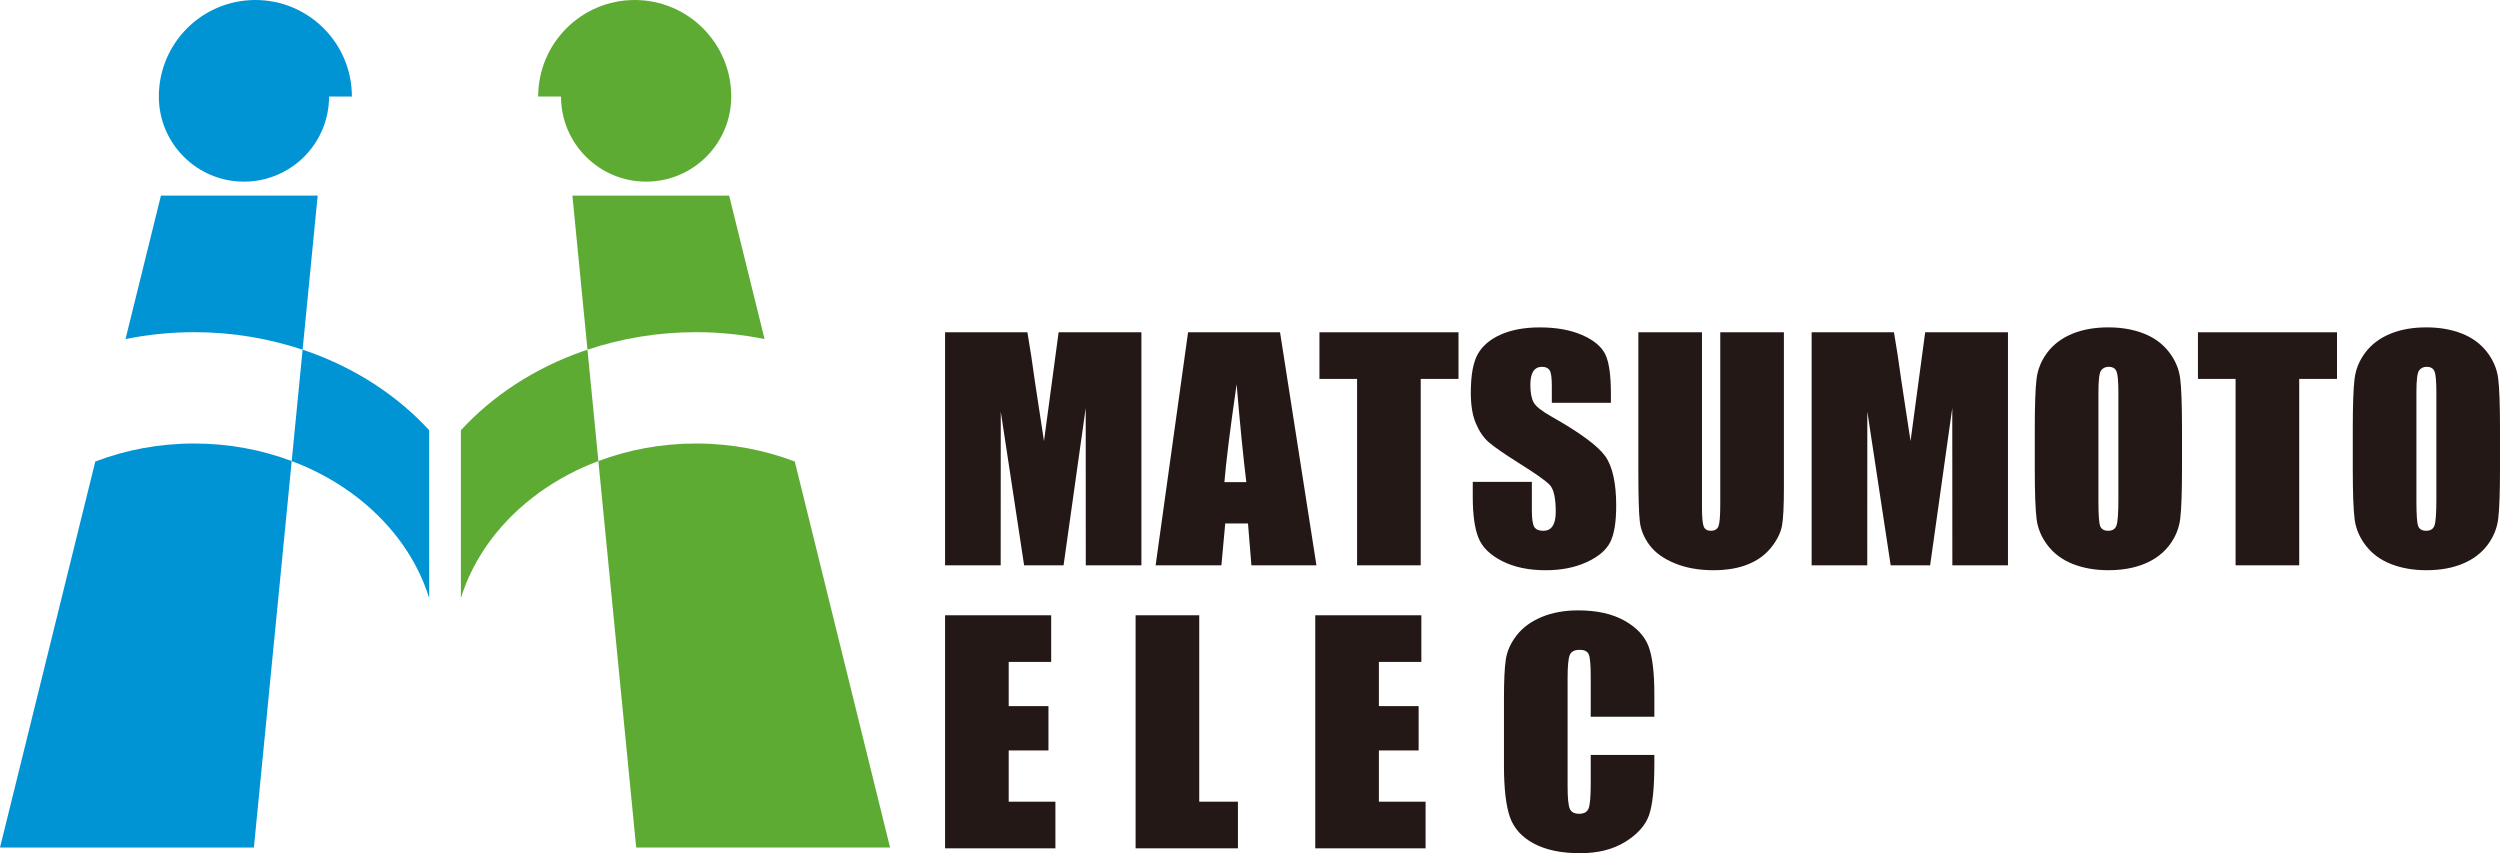 <?xml version="1.0" encoding="UTF-8"?>
<svg id="_レイヤー_1" data-name="レイヤー 1" xmlns="http://www.w3.org/2000/svg" version="1.1" viewBox="0 0 297.602 101.568">
  <defs>
    <style>
      .cls-1 {
        fill: #0094d4;
      }

      .cls-1, .cls-2, .cls-3 {
        stroke-width: 0px;
      }

      .cls-2 {
        fill: #5eab34;
      }

      .cls-3 {
        fill: #231815;
      }
    </style>
  </defs>
  <g>
    <path class="cls-3" d="M135.874,39.554v27.742h-6.621l-.009-18.729-2.636,18.729h-4.696l-2.78-18.3-.009,18.3h-6.621v-27.742h9.801c.291,1.668.591,3.634.899,5.898l1.076,7.057,1.741-12.954h9.855Z"/>
    <path class="cls-3" d="M152.377,39.554l4.332,27.742h-7.741l-.406-4.986h-2.709l-.456,4.986h-7.831l3.864-27.742h10.948ZM148.363,57.392c-.384-3.142-.768-7.026-1.154-11.652-.771,5.312-1.256,9.196-1.454,11.652h2.607Z"/>
    <path class="cls-3" d="M173.621,39.554v5.552h-4.498v22.19h-7.575v-22.19h-4.48v-5.552h16.553Z"/>
    <path class="cls-3" d="M191.765,47.95h-7.035v-2.056c0-.96-.09-1.57-.27-1.833-.18-.263-.48-.394-.899-.394-.456,0-.801.177-1.035.532-.234.354-.351.892-.351,1.612,0,.926.131,1.623.394,2.092.251.469.965,1.034,2.141,1.696,3.372,1.906,5.495,3.47,6.371,4.693.875,1.223,1.313,3.193,1.313,5.912,0,1.977-.243,3.433-.729,4.37-.486.937-1.425,1.722-2.816,2.356-1.391.634-3.011.951-4.858.951-2.027,0-3.757-.366-5.191-1.097-1.433-.731-2.372-1.662-2.815-2.793-.444-1.131-.666-2.736-.666-4.815v-1.816h7.035v3.375c0,1.04.099,1.708.297,2.005.198.297.549.446,1.052.446s.879-.189,1.125-.566c.245-.377.369-.936.369-1.679,0-1.633-.234-2.702-.702-3.204-.479-.503-1.661-1.342-3.544-2.519-1.883-1.188-3.131-2.05-3.742-2.587-.612-.537-1.119-1.279-1.52-2.228-.402-.948-.603-2.159-.603-3.633,0-2.125.284-3.678.854-4.661.569-.982,1.49-1.75,2.762-2.305,1.271-.554,2.807-.831,4.606-.831,1.967,0,3.643.303,5.029.908,1.385.606,2.303,1.368,2.753,2.288.45.92.674,2.482.674,4.687v1.097Z"/>
    <path class="cls-3" d="M212.357,39.554v18.54c0,2.102-.072,3.579-.216,4.43s-.57,1.725-1.278,2.622c-.708.897-1.64,1.576-2.797,2.039-1.158.463-2.522.694-4.094.694-1.739,0-3.274-.274-4.606-.823-1.331-.548-2.327-1.262-2.987-2.142s-1.049-1.808-1.169-2.785c-.12-.977-.18-3.03-.18-6.16v-16.416h7.575v20.802c0,1.211.069,1.985.207,2.322.138.337.417.506.836.506.48,0,.789-.186.927-.557.138-.371.207-1.248.207-2.63v-20.442h7.575Z"/>
    <path class="cls-3" d="M239.03,39.554v27.742h-6.621l-.009-18.729-2.636,18.729h-4.696l-2.78-18.3-.009,18.3h-6.621v-27.742h9.801c.291,1.668.59,3.634.899,5.898l1.076,7.057,1.741-12.954h9.855Z"/>
    <path class="cls-3" d="M259.747,55.798c0,2.787-.069,4.761-.207,5.92-.138,1.16-.57,2.219-1.296,3.179-.726.959-1.707,1.696-2.942,2.21-1.235.514-2.675.771-4.318.771-1.559,0-2.959-.243-4.201-.728-1.242-.485-2.24-1.213-2.996-2.185-.756-.971-1.205-2.028-1.349-3.17-.144-1.142-.216-3.142-.216-5.997v-4.747c0-2.787.068-4.761.207-5.92.138-1.159.569-2.219,1.296-3.179.726-.96,1.706-1.696,2.941-2.21,1.235-.514,2.675-.771,4.318-.771,1.559,0,2.96.243,4.202.728,1.241.486,2.24,1.214,2.995,2.185.756.971,1.206,2.028,1.35,3.17.144,1.142.216,3.142.216,5.997v4.747ZM252.173,46.682c0-1.291-.075-2.116-.225-2.476-.15-.36-.459-.54-.927-.54-.396,0-.699.146-.908.437-.21.291-.315,1.151-.315,2.579v12.954c0,1.611.068,2.605.207,2.981.138.377.459.566.962.566.516,0,.846-.217.99-.651.144-.434.216-1.468.216-3.102v-12.748Z"/>
    <path class="cls-3" d="M278.198,39.554v5.552h-4.498v22.19h-7.575v-22.19h-4.48v-5.552h16.553Z"/>
    <path class="cls-3" d="M297.602,55.798c0,2.787-.069,4.761-.207,5.92-.138,1.16-.57,2.219-1.296,3.179-.726.959-1.707,1.696-2.942,2.21-1.235.514-2.675.771-4.318.771-1.559,0-2.959-.243-4.201-.728-1.242-.485-2.24-1.213-2.996-2.185-.756-.971-1.205-2.028-1.349-3.17s-.216-3.142-.216-5.997v-4.747c0-2.787.068-4.761.207-5.92.138-1.159.569-2.219,1.296-3.179.726-.96,1.706-1.696,2.941-2.21,1.235-.514,2.675-.771,4.318-.771,1.559,0,2.96.243,4.202.728,1.241.486,2.24,1.214,2.995,2.185.756.971,1.206,2.028,1.35,3.17.144,1.142.216,3.142.216,5.997v4.747ZM290.027,46.682c0-1.291-.075-2.116-.225-2.476-.15-.36-.459-.54-.927-.54-.396,0-.699.146-.908.437-.21.291-.315,1.151-.315,2.579v12.954c0,1.611.068,2.605.207,2.981.138.377.459.566.962.566.516,0,.846-.217.99-.651.144-.434.216-1.468.216-3.102v-12.748Z"/>
    <path class="cls-3" d="M112.503,73.243h12.63v5.552h-5.056v5.261h4.732v5.278h-4.732v6.1h5.56v5.552h-13.134v-27.742Z"/>
    <path class="cls-3" d="M142.758,73.243v22.19h4.606v5.552h-12.18v-27.742h7.575Z"/>
    <path class="cls-3" d="M156.569,73.243h12.63v5.552h-5.055v5.261h4.731v5.278h-4.731v6.1h5.559v5.552h-13.134v-27.742Z"/>
    <path class="cls-3" d="M196.936,85.324h-7.575v-4.822c0-1.402-.081-2.277-.243-2.625-.161-.348-.519-.522-1.07-.522-.623,0-1.019.212-1.187.634-.168.423-.252,1.337-.252,2.742v12.886c0,1.348.084,2.228.252,2.639.168.411.546.617,1.133.617.564,0,.933-.206,1.106-.618.174-.412.261-1.38.261-2.903v-3.487h7.575v1.081c0,2.872-.213,4.908-.639,6.109-.426,1.201-1.368,2.254-2.825,3.158-1.457.904-3.254,1.355-5.389,1.355-2.219,0-4.048-.383-5.487-1.148-1.44-.765-2.393-1.825-2.861-3.179-.467-1.354-.701-3.39-.701-6.109v-8.105c0-1.999.072-3.498.216-4.498.144-1,.572-1.962,1.286-2.887.713-.925,1.703-1.653,2.969-2.185,1.265-.531,2.72-.797,4.363-.797,2.231,0,4.072.411,5.524,1.232,1.451.821,2.405,1.845,2.861,3.072.456,1.226.684,3.134.684,5.724v2.635Z"/>
  </g>
  <g>
    <path class="cls-1" d="M30.399,0c-6.346,0-11.491,5.145-11.491,11.491,0,5.596,4.536,10.132,10.132,10.132s10.132-4.536,10.132-10.132h2.718c0-6.346-5.145-11.491-11.491-11.491Z"/>
    <path class="cls-1" d="M36.511,41.79c-.161-.056-.327-.105-.489-.159l-1.297,13.257c.605.228,1.203.468,1.786.729,5.081,2.278,9.275,5.808,12.023,10.106,1.096,1.714,1.959,3.551,2.558,5.479v-19.984c-3.795-4.133-8.808-7.413-14.581-9.428Z"/>
    <path class="cls-1" d="M36.022,41.63l1.795-18.343h-18.66l-4.215,17.075c2.624-.531,5.356-.82,8.167-.82,4.556,0,8.907.748,12.913,2.088Z"/>
    <path class="cls-1" d="M11.343,54.94L0,100.894h30.223l4.502-46.007c-3.558-1.339-7.484-2.092-11.616-2.092-4.189,0-8.168.771-11.766,2.145Z"/>
    <path class="cls-2" d="M75.557,0c-6.346,0-11.491,5.145-11.491,11.491h2.718c0,5.596,4.536,10.132,10.132,10.132s10.132-4.536,10.132-10.132c0-6.346-5.145-11.491-11.491-11.491Z"/>
    <path class="cls-2" d="M69.445,41.79c.161-.056.327-.105.489-.159l1.297,13.257c-.605.228-1.203.468-1.786.729-5.081,2.278-9.275,5.808-12.023,10.106-1.096,1.714-1.959,3.551-2.558,5.479v-19.984c3.795-4.133,8.808-7.413,14.581-9.428Z"/>
    <path class="cls-2" d="M69.934,41.63l-1.795-18.343h18.66l4.215,17.075c-2.624-.531-5.356-.82-8.167-.82-4.556,0-8.907.748-12.913,2.088Z"/>
    <path class="cls-2" d="M94.613,54.94l11.343,45.954h-30.223l-4.502-46.007c3.558-1.339,7.484-2.092,11.616-2.092,4.189,0,8.168.771,11.766,2.145Z"/>
  </g>
</svg>